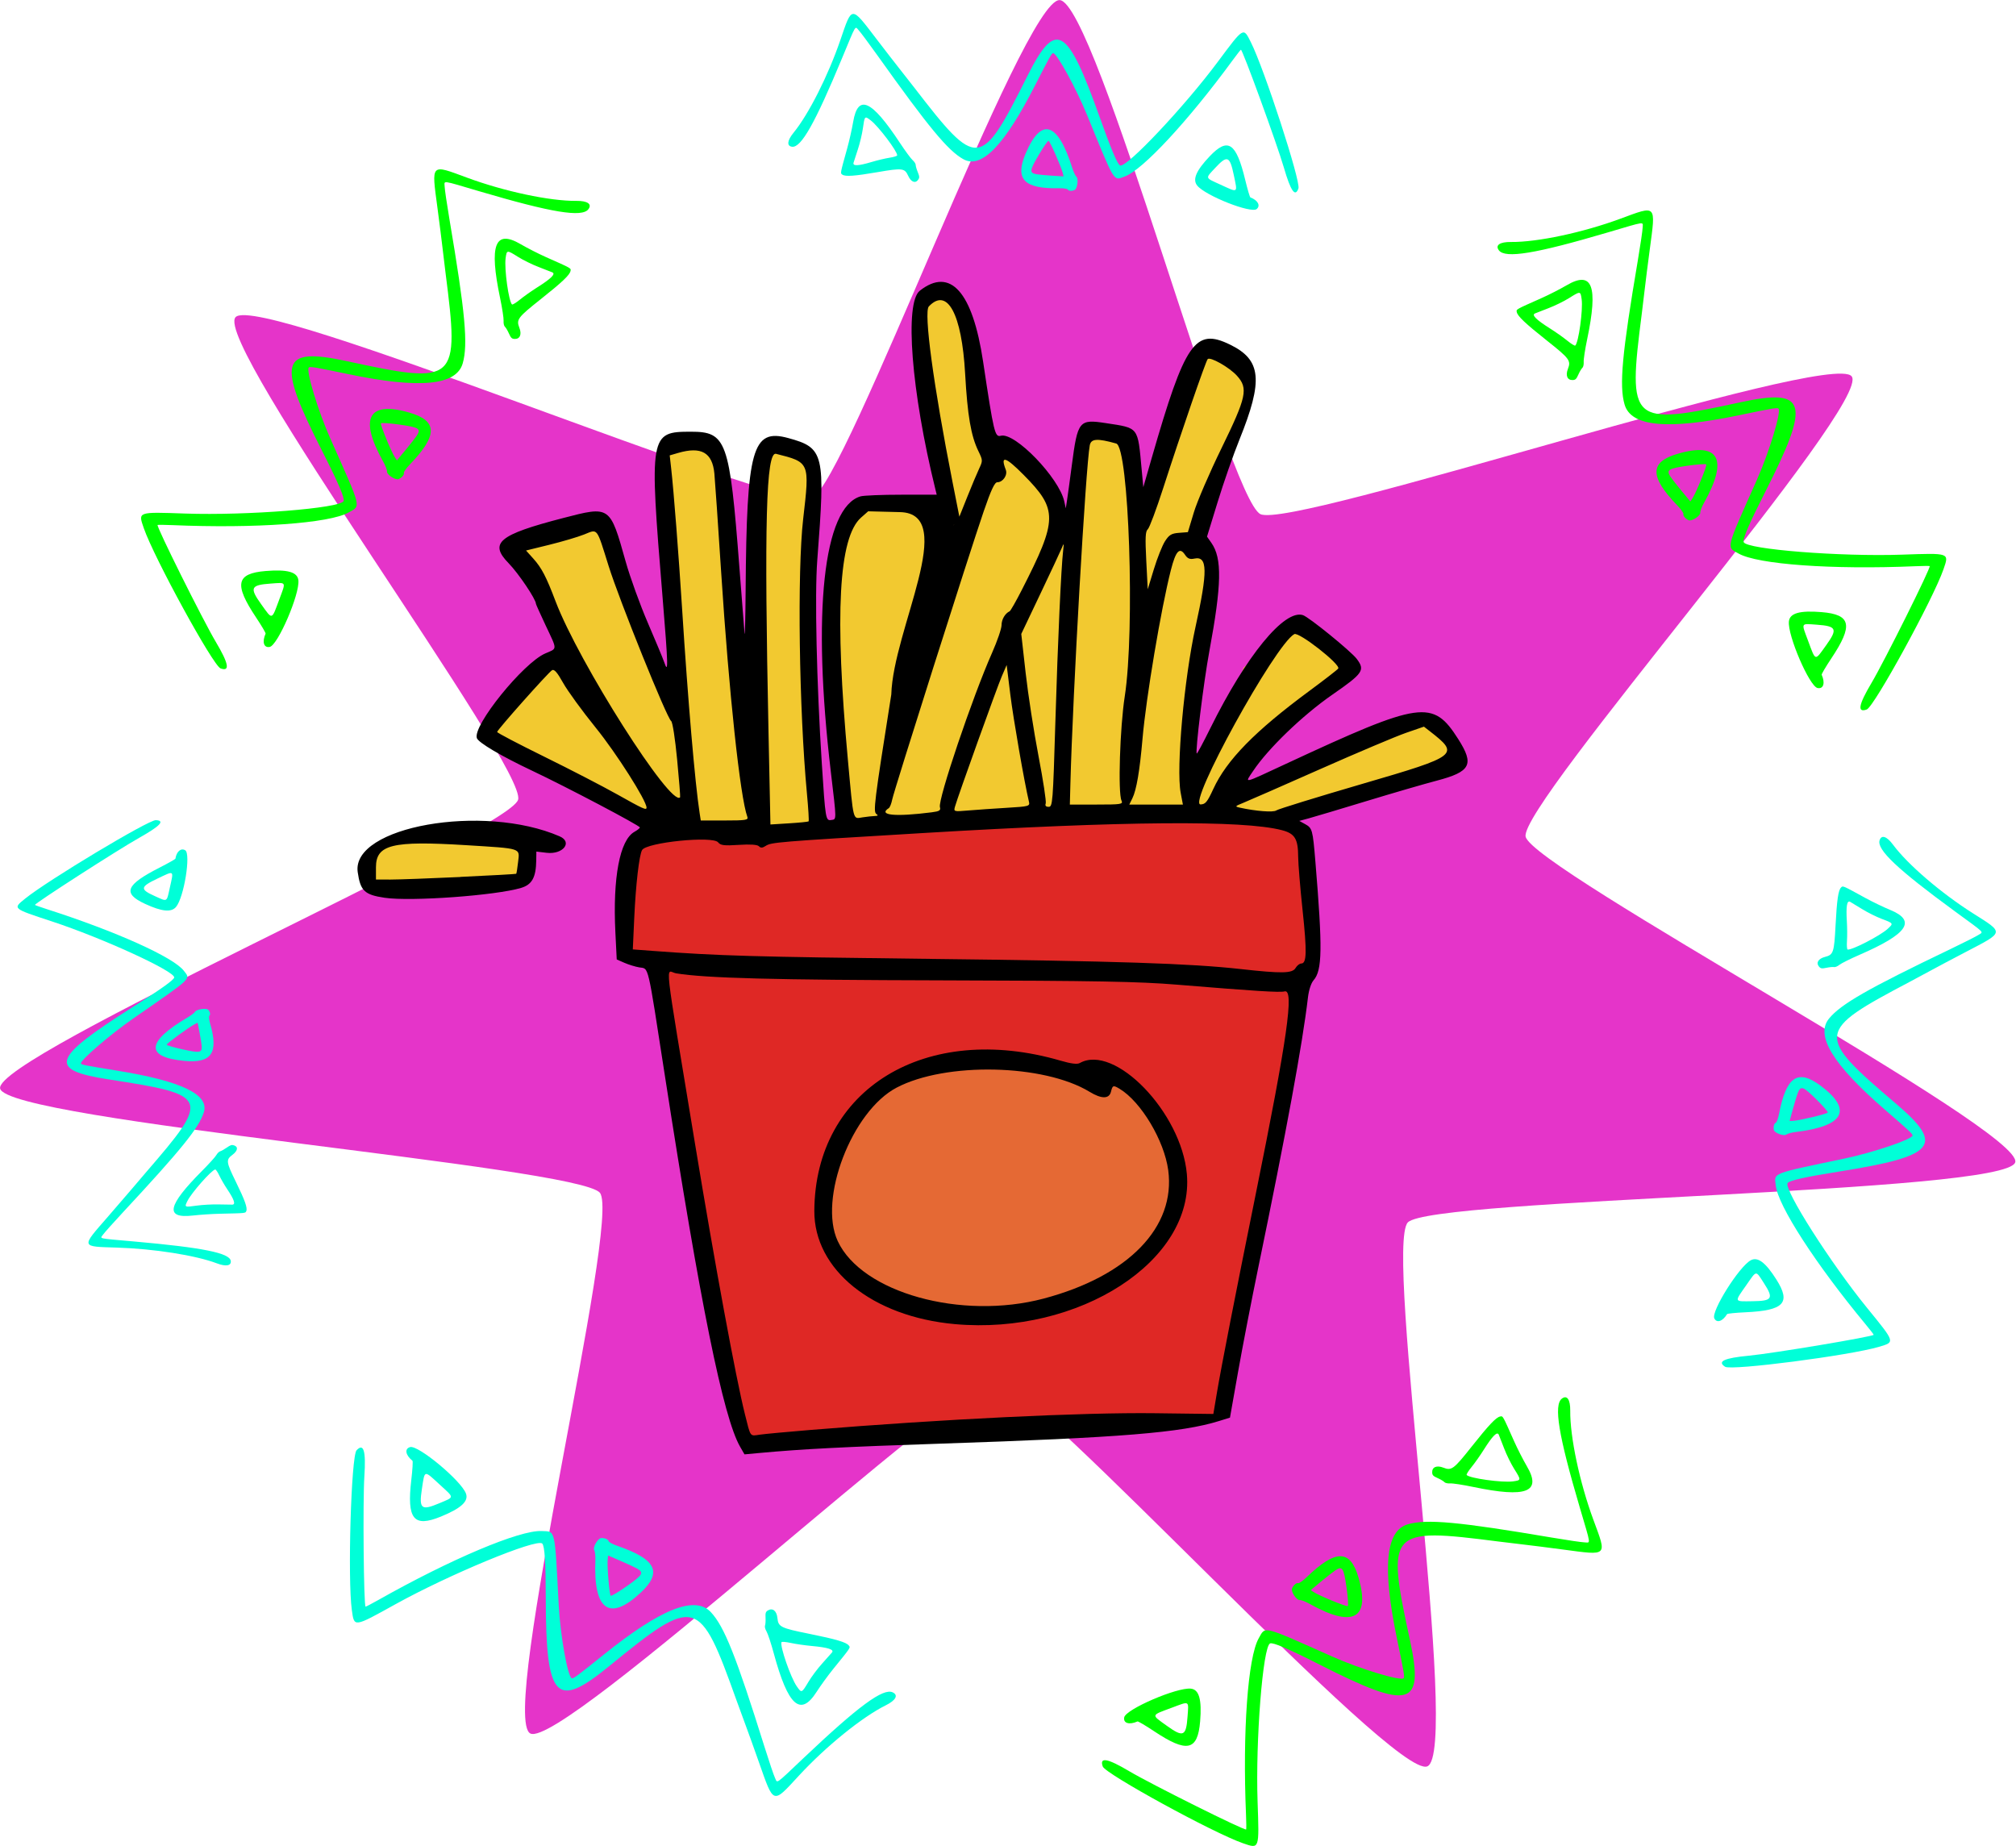 <?xml version="1.0" encoding="UTF-8"?>
<svg version="1.1" viewBox="0 0 2652.9 2429" xmlns="http://www.w3.org/2000/svg">
<g transform="translate(-5.0427e-7 4.323e-6)">
<g transform="translate(213.15 281.09)">
<path transform="matrix(1.079 0 0 .961 16.919 78.862)" d="m1527.4 2044c-41.05 17.729-481.39-526.02-526.07-527.86-44.677-1.837-528.18 503.92-567.64 482.88s111.12-704.34 84.698-740.41-723.3-98.762-731.45-142.73c-8.15-43.966 619.95-352.27 631.69-395.42 11.733-43.148-373.75-627.07-344.46-660.86 29.292-33.784 661.95 265.06 703 247.33 41.05-17.729 257.23-683.19 301.91-681.35 44.677 1.837 205.49 682.8 244.94 703.84 39.455 21.04 694.52-224.84 720.94-188.77 26.419 36.075-405.71 586.37-397.56 630.34 8.15 43.965 608.82 402.81 597.08 445.96-11.733 43.148-711.4 48.399-740.7 82.183-29.292 33.784 64.663 727.14 23.613 744.87z" fill="#e534c9"/>
<path d="m492.66 839.4-111.77-26.514-84.641 7.695-23.084 38.473 3.847 26.931h134.66l38.473-3.847 19.237-7.695z" fill="#f2c930"/>
<path d="m1158 797.5-203.91 11.542-203.91 7.695h-126.96l-15.389 65.405 3.847 92.336 42.321 15.389 80.794 473.22 34.626 157.74 534.78-30.779h46.168l46.168-11.542 96.183-511.69 7.695-65.404 11.542-11.542v-119.27l-15.389-53.863-26.931-15.389-126.96-15.389z" fill="#df2825"/>
<path d="m427.05 689.77 226.99 123.11 730.99-19.237 107.73 15.389-7.695-19.237 219.3-65.405-23.084-57.71-26.931-7.695-250.08 107.73 26.931-50.015 130.81-111.57-69.252-69.252-69.252 61.557-61.557 169.28-7.695-119.27 30.779-173.13-15.389-38.473v-46.168l42.32-92.336 26.931-80.794-76.946-42.321-50.015 153.89-30.779 61.557-11.542-100.03-50.015-7.695-19.237 123.11-30.779-42.321-53.863-50.015h-26.931l-30.779-161.59-19.237-53.863-46.168 15.389 11.542 119.27 34.626 196.21-34.626-38.473-42.321-7.695-42.321 3.847-26.931 38.473-7.695 234.69 19.237 126.96v19.237l-46.168-3.847-7.695-280.85 7.695-119.27v-73.099l-26.931-23.084h-38.473l-11.542 130.81v246.23l-19.237-107.73-19.237-196.21-3.847-57.71-30.779-26.931-42.321 11.542-7.695 100.03 23.084 226.99-34.626-46.168-46.168-111.57-23.084-69.252-103.88 26.931-15.389 7.695 57.71 92.336 19.237 50.015-65.405 42.321z" fill="#f2c930"/>
<path d="m1131.1 1113h-107.73l-96.183 42.321-53.863 107.73v76.947l53.863 69.252 138.5 42.321 92.336-15.389 80.794-23.084 65.404-57.71 34.626-61.557-19.237-96.183-57.71-65.404-42.321 3.847z" fill="#e56934"/>
<path d="m760.75 1622.5c-22.162-38.538-52.584-188.64-99.014-488.55-23.31-150.56-20.797-139.95-33.662-142.14-5.22-0.888-14.025-3.601-19.568-6.029l-10.078-4.414-1.766-35.443c-3.602-72.276 5.737-121.66 25.058-132.5 3.937-2.209 7.151-4.797 7.142-5.752-0.023-2.47-96.843-53.449-141.9-74.716-40.426-19.081-70.566-36.868-72.603-42.845-5.61-16.453 61.029-98.896 90.053-111.41 16.116-6.949 16.072-3.787 0.522-36.784-7.052-14.965-12.822-27.808-12.822-28.541 0-5.946-23.016-40.127-35.899-53.311-26.146-26.761-13.248-37.483 71.552-59.488 62.201-16.14 61.699-16.49 82.459 57.383 5.771 20.535 18.908 56.827 29.194 80.648 10.285 23.821 19.963 47.075 21.506 51.678 5.526 16.483 5.223 4.452-2.142-84.958-17.715-215.06-17.152-218.37 37.152-218.37 46.948 0 51.008 11.334 63.904 178.47 3.169 41.071 6.198 80.051 6.73 86.622 0.532 6.571 1.195-18.967 1.472-56.752 1.367-186.41 8.779-212.9 55.966-200.02 47.424 12.949 49.145 20.172 38.306 160.72-3.473 45.02-0.872 161.29 5.989 267.8 4.682 72.688 5.093 75.173 12.255 74.104 7.347-1.097 7.37 2.241-0.426-63.649-24.769-209.36-9.821-347.8 39.113-362.23 4.064-1.199 28.285-2.175 53.824-2.17h46.432l-1.84-7.477c-31.67-128.7-40.739-245.05-20.351-261.01 40.13-31.408 69.421 1.422 83.214 93.274 14.148 94.2 15.467 99.714 23.363 97.638 18.555-4.882 76.761 55.42 83.505 86.512l1.944 8.961 1.627-10.454c0.895-5.75 3.731-26.491 6.304-46.092 7.724-58.855 9.442-60.976 44.971-55.531 43.583 6.68 41.694 4.23 46.937 60.859l2.172 23.458 11.056-38.391c43.939-152.59 57.055-171.6 102.96-149.31 41.42 20.117 44.09 46.848 12.499 125.06-7.96 19.707-20.818 56.496-28.573 81.75l-14.102 45.922 5.791 8.248c14.224 20.261 13.561 54.662-2.748 142.66-7.507 40.506-18.769 132.13-16.528 134.48 0.499 0.523 8.585-14.567 17.969-33.532 47.091-95.174 97.352-156.52 121.74-148.58 7.991 2.601 63.352 47.606 70.845 57.595 11.184 14.905 8.431 18.931-32.209 47.101-39.181 27.158-84.619 70.952-104.27 100.49-11.118 16.715-15.001 17.576 43.626-9.672 178.1-82.781 192.94-84.899 226.43-32.322 21.301 33.439 16.405 42.857-28.4 54.623-16.455 4.321-58.126 16.441-92.603 26.935-34.477 10.494-68.432 20.639-75.453 22.546l-12.769 3.467 7.587 4.167c9.546 5.243 10.104 7.26 13.57 48.995 9.574 115.27 9.149 143.39-2.369 156.54-3.244 3.704-6.258 12.949-7.393 22.68-7.052 60.471-28.507 177.1-65.392 355.45-8.663 41.892-20.581 103.43-26.483 136.75l-10.731 60.582-14.105 4.391c-49.772 15.495-128.76 21.929-366.36 29.842-126.18 4.202-182.27 7.086-238.18 12.243l-20.207 1.864-5.795-10.077zm93.23-22.104c173.37-14.221 357.59-23.145 453.04-21.946l76.513 0.962 4.768-28.376c5.583-33.227 24.868-131.87 50.803-259.87 41.905-206.8 51.097-271.31 38.144-267.76-6.018 1.65-38.389-0.377-141.74-8.873-49.951-4.106-106.76-5.148-307.73-5.645-223.14-0.552-311.91-2.887-351.18-9.239-14.119-2.284-17.536-33.006 25.112 225.81 25.97 157.6 53.447 306.49 65.329 353.96 7.804 31.187 6.353 29.163 19.54 27.254 6.506-0.942 36.83-3.763 67.389-6.27zm189.48-139.18c-108.64-9.737-185.49-71.681-185.01-149.13 0.984-160.57 146.82-249.29 324.51-197.41 13.316 3.887 21.442 4.882 24.744 3.03 46.054-25.837 133.79 65.044 140.97 146.01 10.101 113.93-141.69 212.15-305.22 197.5zm116.82-33.636c111.48-29.54 173.98-94.021 163.86-169.04-5.241-38.869-35.685-89.842-63.848-106.89-8.427-5.104-9.42-4.789-11.435 3.628-2.348 9.806-12.363 9.885-28.24 0.224-60.192-36.626-189.25-39.413-253.86-5.481-58.972 30.969-103.33 146.62-77.476 202 31.659 67.825 162.51 104.32 271 75.57zm331.38-434.9c1.958-3.286 5.37-5.974 7.582-5.974 7.16 0 7.533-15.402 1.701-70.194-3.148-29.571-5.753-61.158-5.79-70.194-0.097-23.634-4.36-30.61-21.427-35.055-51.202-13.334-207.5-12.072-472.9 3.817-192.82 11.543-199.03 12.055-206.64 17.039-4.02 2.631-6.336 2.707-8.65 0.281-2.053-2.152-11.337-2.778-26.491-1.787-19.28 1.261-23.999 0.682-27.178-3.333-6.971-8.806-94.09 0-100.05 10.123-3.829 6.495-8.327 45.297-10.317 89.006l-1.901 41.749 26.781 2.002c86.121 6.438 132.74 7.783 361.58 10.432 249.17 2.884 345.08 6.014 411.73 13.434 53.997 6.012 67.765 5.754 71.996-1.349zm-640.73-192.98c0.617-0.567-0.36-16.855-2.171-36.196-10.429-111.35-12.932-293.03-4.984-361.78 8.644-74.776 8.788-74.429-35.728-85.678-13.125-3.317-15.657 91.067-9.869 367.87l2.507 119.87 24.562-1.533c13.509-0.844 25.067-1.997 25.684-2.564zm-80.633-5.983c-9.451-25.819-24.162-163.15-34.388-321.01-4.088-63.115-8.135-121.99-8.994-130.84-2.674-27.558-17.298-35.823-47.72-26.966l-11.05 3.216 1.901 16.929c3.381 30.115 9.89 113.76 14.451 185.69 7.572 119.42 17.031 229.6 23.017 268.08l1.51 9.708h31.519c27.821 0 31.311-0.565 29.755-4.816zm167.84-1.091c3.986-0.111 4.615-0.88 2.094-2.557-4.518-3.006-3.135-14.163 19.494-157.31 2.461-85.597 88.902-238.22 11.528-240l-41.945-1.073-9.364 8.26c-29.493 26.016-34.972 127.28-17.287 319.43 7.563 82.163 6.238 76.989 19.207 75.015 5.817-0.885 13.14-1.681 16.275-1.767zm74.926-4.886c10.03-1.28 11.954-2.505 10.659-6.784-2.901-9.581 42.837-144.91 68.657-203.15 6.844-15.436 12.444-31.805 12.444-36.378 0-7.454 4.653-15.409 10.634-18.179 1.204-0.557 8.364-13.111 15.912-27.896 47.527-93.095 47.738-105.87 2.504-151.59-23.897-24.153-31.015-26.189-23.492-6.721 2.689 6.959-3.752 16.428-11.175 16.428-3.482 0-8.214 10.14-17.902 38.356-18.924 55.119-118.13 367.55-120.36 379.05-1.032 5.32-3.06 10.44-4.506 11.377-14.57 9.44 8.307 11.659 56.624 5.494zm566.84-37.498c126.18-36.838 128.1-38.338 88.477-69.169l-7.739-6.022-23.592 8.148c-12.976 4.481-63.987 26.046-113.36 47.92-49.37 21.875-94.894 41.829-101.16 44.345-10.646 4.27-10.927 4.676-4.274 6.153 21.113 4.687 44.475 6.474 48.076 3.676 2.151-1.671 53.26-17.445 113.57-35.052zm-468.43 31.605c29.764-1.78 30.812-2.076 29.345-8.263-6.032-25.45-20.515-108.78-24.475-140.83l-4.798-38.831-6.437 14.935c-6.247 14.493-57.539 157.28-61.505 171.21-1.957 6.876-1.826 6.915 17.516 5.276 10.718-0.909 33.377-2.483 50.353-3.498zm-473.84-0.299c0-9.172-39.654-71.544-66.797-105.07-17.742-21.912-37.052-48.434-42.911-58.939-7.731-13.858-11.74-18.46-14.611-16.775-4.986 3.017-72.287 78.617-72.287 81.305 0 1.089 27.888 15.7 61.973 32.468 34.084 16.769 77.359 39.138 96.164 49.712 34.029 19.132 38.466 21.134 38.466 17.364zm538.04-113.76c3.218-106.69 7.536-201.62 10.221-224.77 1.122-9.671 0.984-9.895-1.843-2.987-1.681 4.107-14.358 31.22-28.173 60.253l-25.117 52.786 5.771 51.325c3.174 28.23 10.782 77.407 16.907 109.28 6.124 31.877 10.401 59.96 9.504 62.413-1.097 2.998 0.162 4.456 3.848 4.456 5.249 0 5.622-4.734 8.88-112.76zm86.992 104.54c-4.781-10.235-2.105-95.912 4.285-137.2 13.573-87.694 5.469-327.97-11.219-332.63-25.098-7.036-33.138-6.483-34.833 2.397-5.24 27.467-22.355 326.39-25.482 445.03l-0.728 27.636h35.209c32.562 0 35.024-0.4 32.767-5.234zm77.852-10.371c-6.059-32.125 4.529-150.12 19.604-218.46 16.183-73.366 15.844-93.235-1.527-89.594-6.039 1.266-8.943 0.087-12.348-5.009-7.09-10.611-12.163-5.149-18.585 20.012-12.984 50.865-32.667 167.91-37.354 222.13-3.643 42.128-7.932 67.314-13.324 78.247l-4.082 8.274h70.56l-2.942-15.599zm42.868-4.732c17.582-38.263 54.909-76.362 126.77-129.4 19.926-14.706 36.902-27.877 37.722-29.269 3.229-5.478-51.9-48.607-57.858-45.264-25.513 14.314-141.17 224.49-123.31 224.09 6.372-0.143 8.86-3.151 16.677-20.162zm-705.46-38.78c-2.658-27.761-6.043-49.566-7.883-50.778-5.553-3.655-67.948-158.31-82.2-203.74-16.35-52.12-13.969-49.052-32.377-41.719-8.263 3.291-28.832 9.379-45.709 13.527l-30.684 7.543 9.58 10.648c10.923 12.141 17.032 23.855 29.234 56.059 30.493 80.472 152.13 271.89 163.95 258 0.411-0.483-1.349-22.774-3.911-49.536zm366.11-310.55c-0.657-0.689-1.754 0.621-2.439 2.91 1.4-4.146 2.439-2.912 2.439-2.912zm275.86 23.2c5.396-8.421 8.525-10.31 18.32-11.063l11.812-0.908 7.821-25.975c4.301-14.286 20.628-52.185 36.283-84.221 33.157-67.858 35.531-78.969 20.416-95.661-10.005-11.048-35.329-25.394-38.5-21.811-2.605 2.941-35.468 98.265-58.516 169.74-9.006 27.928-18.137 52.293-20.29 54.145-3.139 2.697-3.533 10.865-1.988 41.169l1.928 37.803 8.105-26.532c4.457-14.593 11.033-31.103 14.613-36.689zm-244.58-95.532c4.899-10.404 4.872-11.047-0.972-23.055-9.804-20.146-14.358-46.779-17.465-102.15-4.414-78.662-23.464-113.86-47.757-88.235-6.934 7.313 6.128 104.13 31.163 230.97l9.011 45.659 10.491-26.244c5.77-14.434 12.759-31.058 15.53-36.946zm-782.17 564.66c-26.637-3.94-32.041-9.068-35.571-33.762-8.579-59.981 165.17-90.768 265.72-47.087 17.519 7.611 4.41 24.198-17.113 21.655l-13.517-1.597-0.161 11.589c-0.31 22.312-5.514 31.823-19.785 36.154-33.006 10.022-145.01 18.157-179.58 13.043zm99.555-27.48c39.962-1.863 73.017-3.705 73.458-4.093 0.44-0.388 1.558-7.409 2.484-15.602 2.101-18.599 5.733-17.431-68.64-22.069-97.133-5.974-118.42-0.896-118.42 29.272v15.965l19.233 0.03c10.578 0 51.929-1.507 91.89-3.37z" stroke-width="2.917"/>
</g>
<path d="m354.9 851.23c-7.753 1.515-10.25-6.549-5.404-17.453 0.371-0.835-5.336-10.535-12.683-21.557-29.033-43.559-26.069-57.672 12.782-60.872 28.711-2.365 41.864 1.349 43.051 12.152 1.995 18.174-27.031 85.635-37.747 87.731zm12.674-62.636c8.872-23.839 9.798-22.211-11.764-20.678-25.943 1.845-27.603 5.568-12.108 27.143 15.099 21.026 13.479 21.465 23.873-6.466zm-77.347 90.887c-9.781-3.509-87.544-145.57-101-184.51-7.537-21.812-8.642-21.424 54.689-19.228 80.829 2.801 204.34-6.952 208.24-16.447 1.626-3.956-7.013-24.097-28.368-66.136-60.101-118.3-54.963-136.86 32.643-117.92 145.14 31.378 148.39 28.471 129.84-116.37-1.363-10.644-3.209-25.945-4.102-34.003-0.893-8.057-3.818-31.135-6.5-51.287-7.893-59.319-9.479-57.696 38.912-39.81 49.098 18.147 109.22 30.924 143.74 30.548 14.775-0.162 21.105 4.199 15.953 10.988-8.381 11.043-48.161 4.51-143.12-23.504-51.344-15.146-46.218-14.434-46.037-6.413 0.082 3.687 2.913 23.002 6.289 42.919 20.838 122.98 24.697 164.8 17.509 189.78-8.425 29.28-56.819 33.793-151.14 14.098-43.448-9.073-49.928-10.157-51.423-8.606-3.921 4.068 12.182 57.191 28.319 93.429 41.917 94.123 40.405 88.056 24.221 97.256-25.193 14.322-123.12 21.351-232.5 16.687-9.765-0.416-18.315-0.501-19.001-0.188-2.246 1.027 59.64 125.32 76.549 153.75 17.114 28.767 19.047 39.546 6.272 34.962zm234.41-249.09c-4.026 1.83-15.726-5.722-15.355-9.91 0.173-1.948-2.038-7.74-4.914-12.87-32.197-57.442-19.992-80.41 34.373-64.685 37.373 10.809 37.517 29.926 0.514 68.321-4.666 4.841-8.17 9.805-7.787 11.03 0.723 2.314-2.507 6.151-6.832 8.116zm23.633-56.895c6.07-9.318 3.533-11.018-21.962-14.719-13.157-1.91-24.391-2.672-24.965-1.694-1.078 1.838 13.444 37.322 18.254 44.605l2.715 4.111 11.481-13.85c6.314-7.618 12.829-15.921 14.477-18.451zm128.93-127.51c-3.664-0.138-4.891-1.317-7.504-7.209-1.719-3.874-4.101-7.866-5.295-8.871-1.194-1.005-1.966-4.474-1.713-7.711 0.252-3.236-1.826-16.793-4.616-30.125-14.673-70.101-6.794-90.619 27.158-70.717 8.439 4.948 23.395 12.572 33.237 16.945 34.199 15.194 32.966 14.499 32.289 18.208-0.967 5.293-11.145 14.94-39.37 37.318-30.156 23.909-32.199 26.649-27.948 37.482 3.42 8.716 0.775 14.944-6.235 14.679zm49.613-87.621c-1.933-0.834-10.161-4.05-18.285-7.146-8.124-3.096-20.154-9.013-26.73-13.148-14.862-9.344-14.926-9.337-16.442 1.746-1.905 13.932 4.092 57.144 8.435 60.798 0.705 0.595 5.425-2.311 10.487-6.455 5.061-4.144 15.299-11.373 22.75-16.064 18.198-11.458 24.467-17.709 19.786-19.731z" fill="#0f0" stroke-width="2.043"/>
<path d="m2391.8 905.32c7.753 1.515 10.25-6.549 5.404-17.453-0.371-0.835 5.336-10.535 12.683-21.557 29.033-43.559 26.069-57.672-12.782-60.872-28.711-2.365-41.864 1.349-43.051 12.152-1.995 18.174 27.031 85.635 37.747 87.731zm-12.674-62.636c-8.872-23.839-9.798-22.211 11.764-20.678 25.943 1.845 27.603 5.568 12.108 27.143-15.099 21.026-13.479 21.465-23.873-6.466zm77.347 90.887c9.781-3.509 87.544-145.57 101-184.51 7.537-21.812 8.642-21.424-54.689-19.228-80.829 2.801-204.34-6.952-208.24-16.447-1.626-3.956 7.013-24.097 28.368-66.136 60.101-118.3 54.963-136.86-32.643-117.92-145.14 31.378-148.39 28.471-129.84-116.37 1.363-10.644 3.209-25.945 4.102-34.003 0.893-8.057 3.818-31.135 6.5-51.287 7.893-59.319 9.479-57.696-38.912-39.81-49.098 18.147-109.22 30.924-143.74 30.548-14.775-0.162-21.105 4.199-15.953 10.988 8.381 11.043 48.161 4.51 143.12-23.504 51.344-15.146 46.218-14.434 46.037-6.413-0.082 3.687-2.914 23.002-6.289 42.919-20.838 122.98-24.697 164.8-17.509 189.78 8.425 29.28 56.819 33.793 151.14 14.098 43.448-9.073 49.928-10.157 51.423-8.606 3.921 4.068-12.182 57.191-28.319 93.429-41.917 94.123-40.405 88.056-24.222 97.256 25.193 14.322 123.12 21.351 232.5 16.687 9.765-0.416 18.315-0.501 19.001-0.188 2.246 1.027-59.64 125.32-76.549 153.75-17.114 28.767-19.047 39.546-6.272 34.962zm-234.41-249.09c4.026 1.83 15.726-5.722 15.355-9.91-0.173-1.948 2.038-7.74 4.914-12.87 32.197-57.442 19.992-80.41-34.373-64.685-37.373 10.809-37.517 29.926-0.514 68.321 4.666 4.841 8.17 9.805 7.787 11.03-0.723 2.314 2.507 6.151 6.832 8.116zm-23.633-56.895c-6.07-9.318-3.533-11.018 21.962-14.719 13.157-1.91 24.391-2.672 24.965-1.694 1.078 1.838-13.444 37.322-18.254 44.605l-2.715 4.111-11.481-13.85c-6.314-7.618-12.829-15.921-14.477-18.451zm-128.93-127.51c3.664-0.138 4.891-1.317 7.504-7.209 1.719-3.874 4.101-7.866 5.295-8.871 1.194-1.005 1.966-4.474 1.713-7.711-0.252-3.236 1.826-16.793 4.616-30.125 14.673-70.101 6.794-90.619-27.158-70.717-8.439 4.948-23.395 12.572-33.237 16.945-34.199 15.194-32.966 14.499-32.289 18.208 0.967 5.293 11.145 14.94 39.37 37.318 30.156 23.909 32.199 26.649 27.948 37.482-3.42 8.716-0.775 14.944 6.235 14.679zm-49.613-87.621c1.933-0.834 10.161-4.05 18.285-7.146 8.124-3.096 20.154-9.013 26.73-13.148 14.862-9.344 14.926-9.337 16.442 1.746 1.905 13.932-4.092 57.144-8.435 60.798-0.705 0.595-5.425-2.311-10.486-6.455-5.061-4.144-15.299-11.373-22.75-16.064-18.198-11.458-24.467-17.709-19.786-19.731z" fill="#0f0" stroke-width="2.043"/>
<path d="m1479.4 2259.7c-1.515 7.753 6.549 10.25 17.453 5.404 0.835-0.371 10.535 5.336 21.557 12.683 43.559 29.033 57.672 26.069 60.872-12.782 2.365-28.711-1.349-41.864-12.152-43.051-18.174-1.995-85.635 27.031-87.731 37.747zm62.636-12.674c23.838-8.872 22.211-9.798 20.678 11.764-1.845 25.943-5.568 27.603-27.143 12.108-21.026-15.099-21.465-13.479 6.466-23.873zm-90.887 77.347c3.509 9.781 145.57 87.544 184.51 101 21.812 7.537 21.424 8.642 19.228-54.689-2.801-80.829 6.952-204.34 16.447-208.24 3.956-1.626 24.097 7.013 66.136 28.368 118.3 60.101 136.86 54.963 117.92-32.643-31.378-145.14-28.471-148.39 116.37-129.84 10.644 1.363 25.945 3.209 34.003 4.102 8.057 0.893 31.135 3.818 51.287 6.5 59.319 7.893 57.696 9.479 39.81-38.912-18.147-49.098-30.924-109.22-30.548-143.74 0.162-14.775-4.199-21.105-10.988-15.953-11.043 8.381-4.51 48.161 23.504 143.12 15.146 51.344 14.434 46.218 6.413 46.037-3.687-0.082-23.002-2.914-42.919-6.289-122.98-20.838-164.8-24.697-189.78-17.509-29.28 8.425-33.793 56.819-14.098 151.14 9.073 43.448 10.156 49.928 8.606 51.423-4.068 3.921-57.19-12.182-93.429-28.319-94.124-41.917-88.056-40.405-97.256-24.222-14.322 25.193-21.351 123.12-16.688 232.5 0.416 9.765 0.501 18.315 0.188 19.001-1.027 2.246-125.32-59.64-153.75-76.549-28.767-17.114-39.546-19.047-34.962-6.272zm249.09-234.41c-1.83 4.026 5.722 15.726 9.91 15.355 1.948-0.173 7.74 2.038 12.87 4.914 57.442 32.197 80.41 19.992 64.685-34.373-10.809-37.373-29.926-37.517-68.321-0.514-4.841 4.666-9.805 8.17-11.03 7.787-2.314-0.723-6.151 2.507-8.116 6.832zm56.895-23.633c9.318-6.07 11.018-3.533 14.719 21.962 1.91 13.157 2.672 24.391 1.694 24.965-1.838 1.078-37.322-13.444-44.605-18.254l-4.11-2.715 13.85-11.481c7.617-6.314 15.921-12.829 18.451-14.477zm127.51-128.93c0.138 3.664 1.317 4.891 7.209 7.504 3.874 1.719 7.866 4.101 8.871 5.295 1.005 1.194 4.474 1.966 7.711 1.713 3.236-0.252 16.793 1.826 30.125 4.616 70.101 14.673 90.619 6.794 70.717-27.158-4.947-8.439-12.572-23.395-16.945-33.237-15.194-34.199-14.498-32.966-18.208-32.289-5.293 0.967-14.94 11.145-37.318 39.37-23.909 30.156-26.648 32.199-37.482 27.948-8.716-3.42-14.944-0.775-14.679 6.235zm87.621-49.613c0.834 1.933 4.05 10.161 7.146 18.285 3.096 8.124 9.013 20.154 13.148 26.73 9.344 14.862 9.337 14.926-1.746 16.442-13.932 1.905-57.144-4.092-60.798-8.435-0.595-0.705 2.311-5.425 6.455-10.486 4.144-5.061 11.373-15.299 16.064-22.75 11.458-18.198 17.709-24.467 19.731-19.786z" fill="#0f0" stroke-width="2.043"/>
<path d="m539.67 1904.1c-7.596 2.17-6.16 10.488 3.109 18.004 0.709 0.576 0.028 11.809-1.514 24.965-6.094 51.992 2.955 63.222 39.024 48.434 26.655-10.927 36.689-20.208 32.842-30.372-6.473-17.099-62.962-64.03-73.462-61.032zm39.729 50.056c18.727 17.212 18.814 15.342-1.094 23.765-23.953 10.134-27.123 7.57-23.112-18.688 3.908-25.589 2.265-25.245 24.207-5.077zm-110.18-45.866c-7.122 7.566-11.916 169.45-6.228 210.25 3.187 22.856 2.027 23.013 57.457-7.696 70.748-39.192 185.22-86.574 193.01-79.887 3.245 2.786 4.691 24.654 4.748 71.806 0.159 132.7 13.16 146.9 82.619 90.247 115.08-93.852 119.29-92.735 168.52 44.736 3.618 10.103 8.92 24.574 11.782 32.159 2.862 7.585 10.734 29.475 17.493 48.648 19.898 56.436 17.747 55.711 52.745 17.805 35.508-38.459 83.28-77.14 114.21-92.476 13.238-6.563 16.898-13.323 9.225-17.033-12.48-6.034-44.959 17.847-116.85 85.915-38.871 36.805-34.628 33.843-38.108 26.615-1.601-3.322-7.846-21.817-13.881-41.097-37.263-119.03-52.81-158.05-70.556-177.04-20.8-22.264-65.967-4.314-141.07 56.056-34.593 27.81-39.875 31.717-41.911 31.013-5.34-1.845-15.11-56.488-17.184-96.103-5.383-102.89-3.976-96.802-22.572-97.652-28.949-1.324-119.39 36.87-214.73 90.683-8.511 4.804-16.092 8.761-16.845 8.793-2.468 0.104-3.757-138.74-1.595-171.74 2.188-33.401-0.982-43.882-10.284-33.998zm321.94 115.52c-4.418 0.197-11.414 12.238-9.182 15.801 1.039 1.657 1.698 7.821 1.465 13.698-2.61 65.798 18.692 80.721 59.993 42.03 28.392-26.598 19.842-43.697-30.559-61.107-6.355-2.195-11.731-5.027-11.946-6.293-0.406-2.39-5.027-4.343-9.772-4.13zm46.887 39.964c9.639 5.546 8.15 8.213-12.886 23.086-10.856 7.675-20.52 13.454-21.475 12.843-1.795-1.148-4.965-39.357-3.986-48.031l0.553-4.895 16.517 7.128c9.084 3.921 18.659 8.361 21.275 9.867zm172.76 55.078c-3.202 1.786-3.76 3.394-3.413 9.83 0.232 4.232-0.083 8.87-0.691 10.308-0.608 1.437 0.28 4.879 1.974 7.648 1.694 2.769 5.997 15.791 9.564 28.937 18.752 69.122 35.087 83.826 56.303 50.68 5.273-8.239 15.138-21.823 21.922-30.187 23.574-29.064 22.791-27.885 20.504-30.883-3.265-4.277-16.713-8.252-52.021-15.377-37.724-7.613-40.788-9.126-41.919-20.709-0.909-9.318-6.095-13.666-12.219-10.249zm83.985 55.547c-1.343 1.621-7.215 8.222-13.047 14.669-5.833 6.447-13.865 17.18-17.848 23.85-9 15.073-9.06 15.096-15.442 5.909-8.022-11.549-22.297-52.773-20.086-58.001 0.358-0.85 5.883-0.404 12.274 0.991 6.391 1.395 18.794 3.188 27.563 3.985 21.416 1.947 29.84 4.671 26.587 8.598z" fill="#00ffd8" stroke-width="2.043"/>
<path d="m2255.9 1734.7c3.179 6.608 10.945 4.033 16.809-5.573 0.449-0.735 11.316-1.819 24.15-2.407 50.721-2.328 60.177-12.297 40.784-42.995-14.331-22.686-24.678-30.44-33.866-25.384-15.454 8.508-52.271 67.226-47.879 76.36zm42.236-43.884c13.791-19.717 11.986-19.512 22.939-2.609 13.179 20.338 11.18 23.622-14.571 23.946-25.095 0.316-24.527 1.764-8.368-21.338zm-28.03 107.59c8.283 5.356 164.15-14.844 202.45-26.234 21.449-6.381 21.767-5.345-15.688-51.308-47.803-58.664-109.78-156.02-104.5-164.15 2.202-3.387 22.954-8.028 68.146-15.239 127.18-20.292 138.91-34.322 74.56-89.159-106.61-90.854-106.15-94.87 18.507-160.7 9.161-4.838 22.267-11.877 29.123-15.643 6.857-3.766 26.702-14.278 44.104-23.362 51.222-26.741 50.838-24.667 9.438-50.876-42.003-26.591-85.993-64.348-105.17-90.268-8.207-11.094-15.216-13.411-17.662-5.84-3.979 12.315 23.611 38.352 99.261 93.672 40.904 29.914 37.451 26.488 31.026 30.764-2.953 1.966-19.779 10.479-37.387 18.917-108.71 52.105-143.86 72.228-159.51 91.32-18.333 22.377 5.407 60.904 74.142 120.33 31.662 27.372 36.172 31.603 35.792 33.569-0.996 5.157-51.963 22.376-89.638 30.285-97.856 20.539-92.22 18.328-90.344 35.441 2.919 26.641 52.614 103.44 117.99 182.35 5.837 7.044 10.726 13.366 10.866 14.049 0.457 2.238-132.45 24.496-164.4 27.532-32.335 3.073-41.924 7.559-31.103 14.555zm64.166-311.57c0.827 4.005 13.383 8.567 16.475 5.987 1.438-1.2 7.252-2.738 12.919-3.418 63.452-7.606 74.676-29.328 31.612-61.174-29.604-21.893-44.758-11.487-54.157 37.188-1.185 6.138-3.122 11.477-4.304 11.866-2.232 0.734-3.436 5.25-2.546 9.552zm31.527-48.89c3.922-9.645 6.694-8.691 23.994 8.264 8.927 8.75 15.865 16.698 15.418 17.664-0.841 1.814-37.01 10.51-45.466 10.933l-4.772 0.238 4.444-16.168c2.444-8.892 5.316-18.31 6.381-20.929zm27.807-166.15c2.175 2.653 3.797 2.919 9.917 1.625 4.023-0.854 8.515-1.271 9.981-0.934 1.466 0.337 4.636-0.996 7.046-2.964 2.41-1.967 14.27-7.875 26.355-13.128 63.548-27.621 75.28-44.773 40.437-59.117-8.661-3.565-23.109-10.512-32.108-15.438-31.271-17.118-30.027-16.582-32.57-14.037-3.628 3.632-5.493 16.517-7.216 49.846-1.841 35.609-2.848 38.637-13.788 41.429-8.801 2.245-12.219 7.642-8.057 12.716zm41.099-85.138c1.748 0.981 8.926 5.341 15.949 9.689 7.024 4.348 18.475 10.054 25.444 12.679 15.751 5.932 15.782 5.983 7.898 13.207-9.91 9.08-47.363 28.376-52.694 27.151-0.867-0.198-1.238-5.312-0.826-11.36 0.412-6.049 0.337-17.649-0.167-25.779-1.232-19.856 0.162-27.962 4.396-25.588z" fill="#00ffd8" stroke-width="1.935"/>
<path d="m1653.7 275.05c5.37-4.483 1.545-11.544-8.279-15.283-0.752-0.286-3.824-10.691-6.826-23.122-11.867-49.129-22.71-56.305-46.767-30.954-17.778 18.734-22.807 30.468-16.462 38.403 10.675 13.348 70.912 37.152 78.335 30.957zm-47.852-32.189c-20.502-9.39-19.969-7.667-6.775-21.896 15.874-17.119 19.232-15.847 24.48 9.274 5.114 24.481 6.316 23.625-17.705 12.622zm102.79 5.048c3.254-9.216-45.022-157.48-62.702-192.57-9.903-19.654-9.027-20.18-43.427 26.013-43.906 58.956-120.11 139.82-128.49 136.35-3.489-1.449-11.684-20.784-26.907-63.489-42.839-120.18-57.797-128.74-95.055-54.393-61.73 123.17-65.454 123.56-149.03 15.309-6.142-7.955-15.036-19.311-19.764-25.235-4.728-5.924-18.063-23.15-29.634-38.283-34.062-44.542-32.111-44.598-47.87 1.346-15.989 46.614-41.704 97.493-61.477 121.64-8.463 10.334-9.212 17.672-1.887 18.491 11.913 1.332 30.174-31.069 65.695-116.57 19.208-46.23 16.771-42.14 21.878-36.744 2.348 2.48 13.291 17.168 24.318 32.637 68.084 95.505 93.064 125.7 113.36 137.03 23.784 13.28 54.091-17.951 94.66-97.54 18.686-36.661 21.648-41.952 23.501-41.989 4.86-0.098 30.254 46.176 44.662 81.383 37.421 91.447 34.336 86.394 49.466 81.001 23.554-8.394 83.516-72.972 142.36-153.32 5.253-7.173 10.036-13.271 10.627-13.55 1.938-0.912 47.66 124.47 56.556 155.09 9.003 30.989 14.91 39.436 19.16 27.397zm-294.39 2.015c3.466-1.642 5.18-14.871 2.249-17.36-1.363-1.157-3.874-6.524-5.58-11.926-19.094-60.484-40.916-66.946-61.458-18.202-14.122 33.509-1.787 46.169 44.084 45.242 5.784-0.117 10.99 0.667 11.569 1.743 1.094 2.031 5.414 2.269 9.136 0.504zm-50.323-20.674c-9.486-1.831-9.155-4.741 2.864-25.188 6.203-10.551 12.063-18.99 13.023-18.753 1.804 0.446 16.635 34.016 18.645 42.199l1.134 4.618-15.49-0.985c-8.519-0.542-17.598-1.393-20.174-1.89zm-155.75 7.345c1.983-2.68 1.912-4.321-0.437-10.038-1.547-3.757-2.789-8.065-2.766-9.569 0.023-1.504-1.794-4.328-4.039-6.276-2.244-1.948-9.874-12.321-16.955-23.05-37.23-56.417-55.014-64.327-61.295-27.262-1.561 9.213-5.069 24.79-7.797 34.617-9.479 34.146-9.232 32.819-6.44 34.777 3.985 2.793 16.008 1.939 46.51-3.306 32.589-5.603 35.523-5.247 40.156 4.873 3.726 8.142 9.268 10.363 13.061 5.237zm-84.977-22.5c0.551-1.914 3.118-9.841 5.702-17.615 2.585-7.774 5.547-20.162 6.582-27.525 2.339-16.64 2.38-16.681 10.436-10.471 10.126 7.806 34.8 40.428 34.716 45.898-0.012 0.889-4.57 2.315-10.124 3.17-5.555 0.854-16.042 3.34-23.304 5.523-17.737 5.333-25.343 5.656-24.009 1.02z" fill="#00ffd8" stroke-width="1.861"/>
<path d="m243.74 1118.8c-5.552-3.4-11.503 1.676-12.879 10.986-0.106 0.713-9.457 6.014-20.781 11.781-44.755 22.792-49.219 33.858-19.258 47.726 22.141 10.249 34.619 11.482 40.841 4.04 10.464-12.52 19.75-69.834 12.077-74.535zm-20.204 48.968c-4.405 19.84-2.862 18.942-19.608 11.421-20.148-9.05-19.683-12.23 3.388-23.189 22.483-10.679 21.383-11.478 16.22 11.769zm-18.513-88.594c-9.642-0.378-141.87 78.992-171.74 103.09-16.731 13.496-17.438 12.888 35.008 30.146 66.937 22.026 162.39 65.811 160.94 73.823-0.606 3.338-17.417 15.301-55.203 39.282-106.34 67.485-111.2 82.401-30.911 94.799 133.02 20.542 134.24 23.605 48.699 122.6-6.287 7.275-15.231 17.766-19.878 23.315-4.646 5.548-18.251 21.331-30.235 35.074-35.274 40.455-35.772 38.812 12.192 40.303 48.664 1.514 103.66 10.182 131.48 20.724 11.908 4.513 19.166 3.249 18.29-3.183-1.425-10.461-36.876-17.582-127.54-25.619-49.025-4.347-44.52-3.336-40.47-9.07 1.861-2.636 13.559-15.73 25.992-29.098 76.759-82.536 100.24-111.56 106.57-131.73 7.416-23.634-29.648-41.288-115.76-55.14-39.664-6.379-45.448-7.526-45.906-9.089-1.201-4.102 37.718-37.643 68.447-58.991 79.817-55.446 75.637-51.518 66.986-62.971-13.468-17.83-89.489-52.036-180.49-81.213-8.124-2.604-15.102-5.087-15.506-5.518-1.322-1.41 109.38-72.687 136.93-88.166 27.885-15.666 34.699-22.868 22.104-23.362zm68.932 249.47c-2.375-2.519-15.543-0.55-17.28 2.583-0.807 1.458-5.42 4.978-10.25 7.825-54.078 31.869-55.355 52.073-3.597 56.902 35.58 3.319 45.002-10.433 33.669-49.146-1.429-4.881-1.857-9.505-0.949-10.276 1.713-1.454 0.96-5.185-1.592-7.889zm-8.518 48.085c0.39 8.529-2.497 9.001-24.981 4.087-11.603-2.537-21.088-5.329-21.078-6.205 0.02-1.647 29.071-22.931 36.519-26.755l4.203-2.159 2.573 13.41c1.415 7.375 2.659 15.305 2.764 17.621zm42.535 130.37c-3.039-0.99-4.609-0.505-9.597 2.97-3.277 2.286-7.156 4.455-8.613 4.825-1.458 0.371-3.772 2.643-5.143 5.054-1.371 2.41-9.654 11.574-18.407 20.364-46.023 46.218-49.617 63.367-12.386 59.108 9.254-1.059 25.099-2.111 35.211-2.338 35.14-0.788 33.801-0.654 35.057-3.532 1.791-4.107-1.77-14.096-13.776-38.641-12.828-26.224-13.152-28.809-4.43-35.361 7.016-5.271 7.901-10.553 2.087-12.447zm-2.397 77.986c-1.974 0.027-10.215-0.101-18.312-0.283-8.098-0.183-20.737 0.508-28.084 1.535-16.605 2.321-16.654 2.297-12.489-6.152 5.236-10.619 31.132-40.016 36.435-41.361 0.862-0.218 3.276 3.282 5.366 7.777 2.089 4.497 6.876 12.758 10.638 18.36 9.187 13.682 11.23 20.058 6.448 20.124z" fill="#00ffd8" stroke-width="1.745"/>
</g>
</svg>
